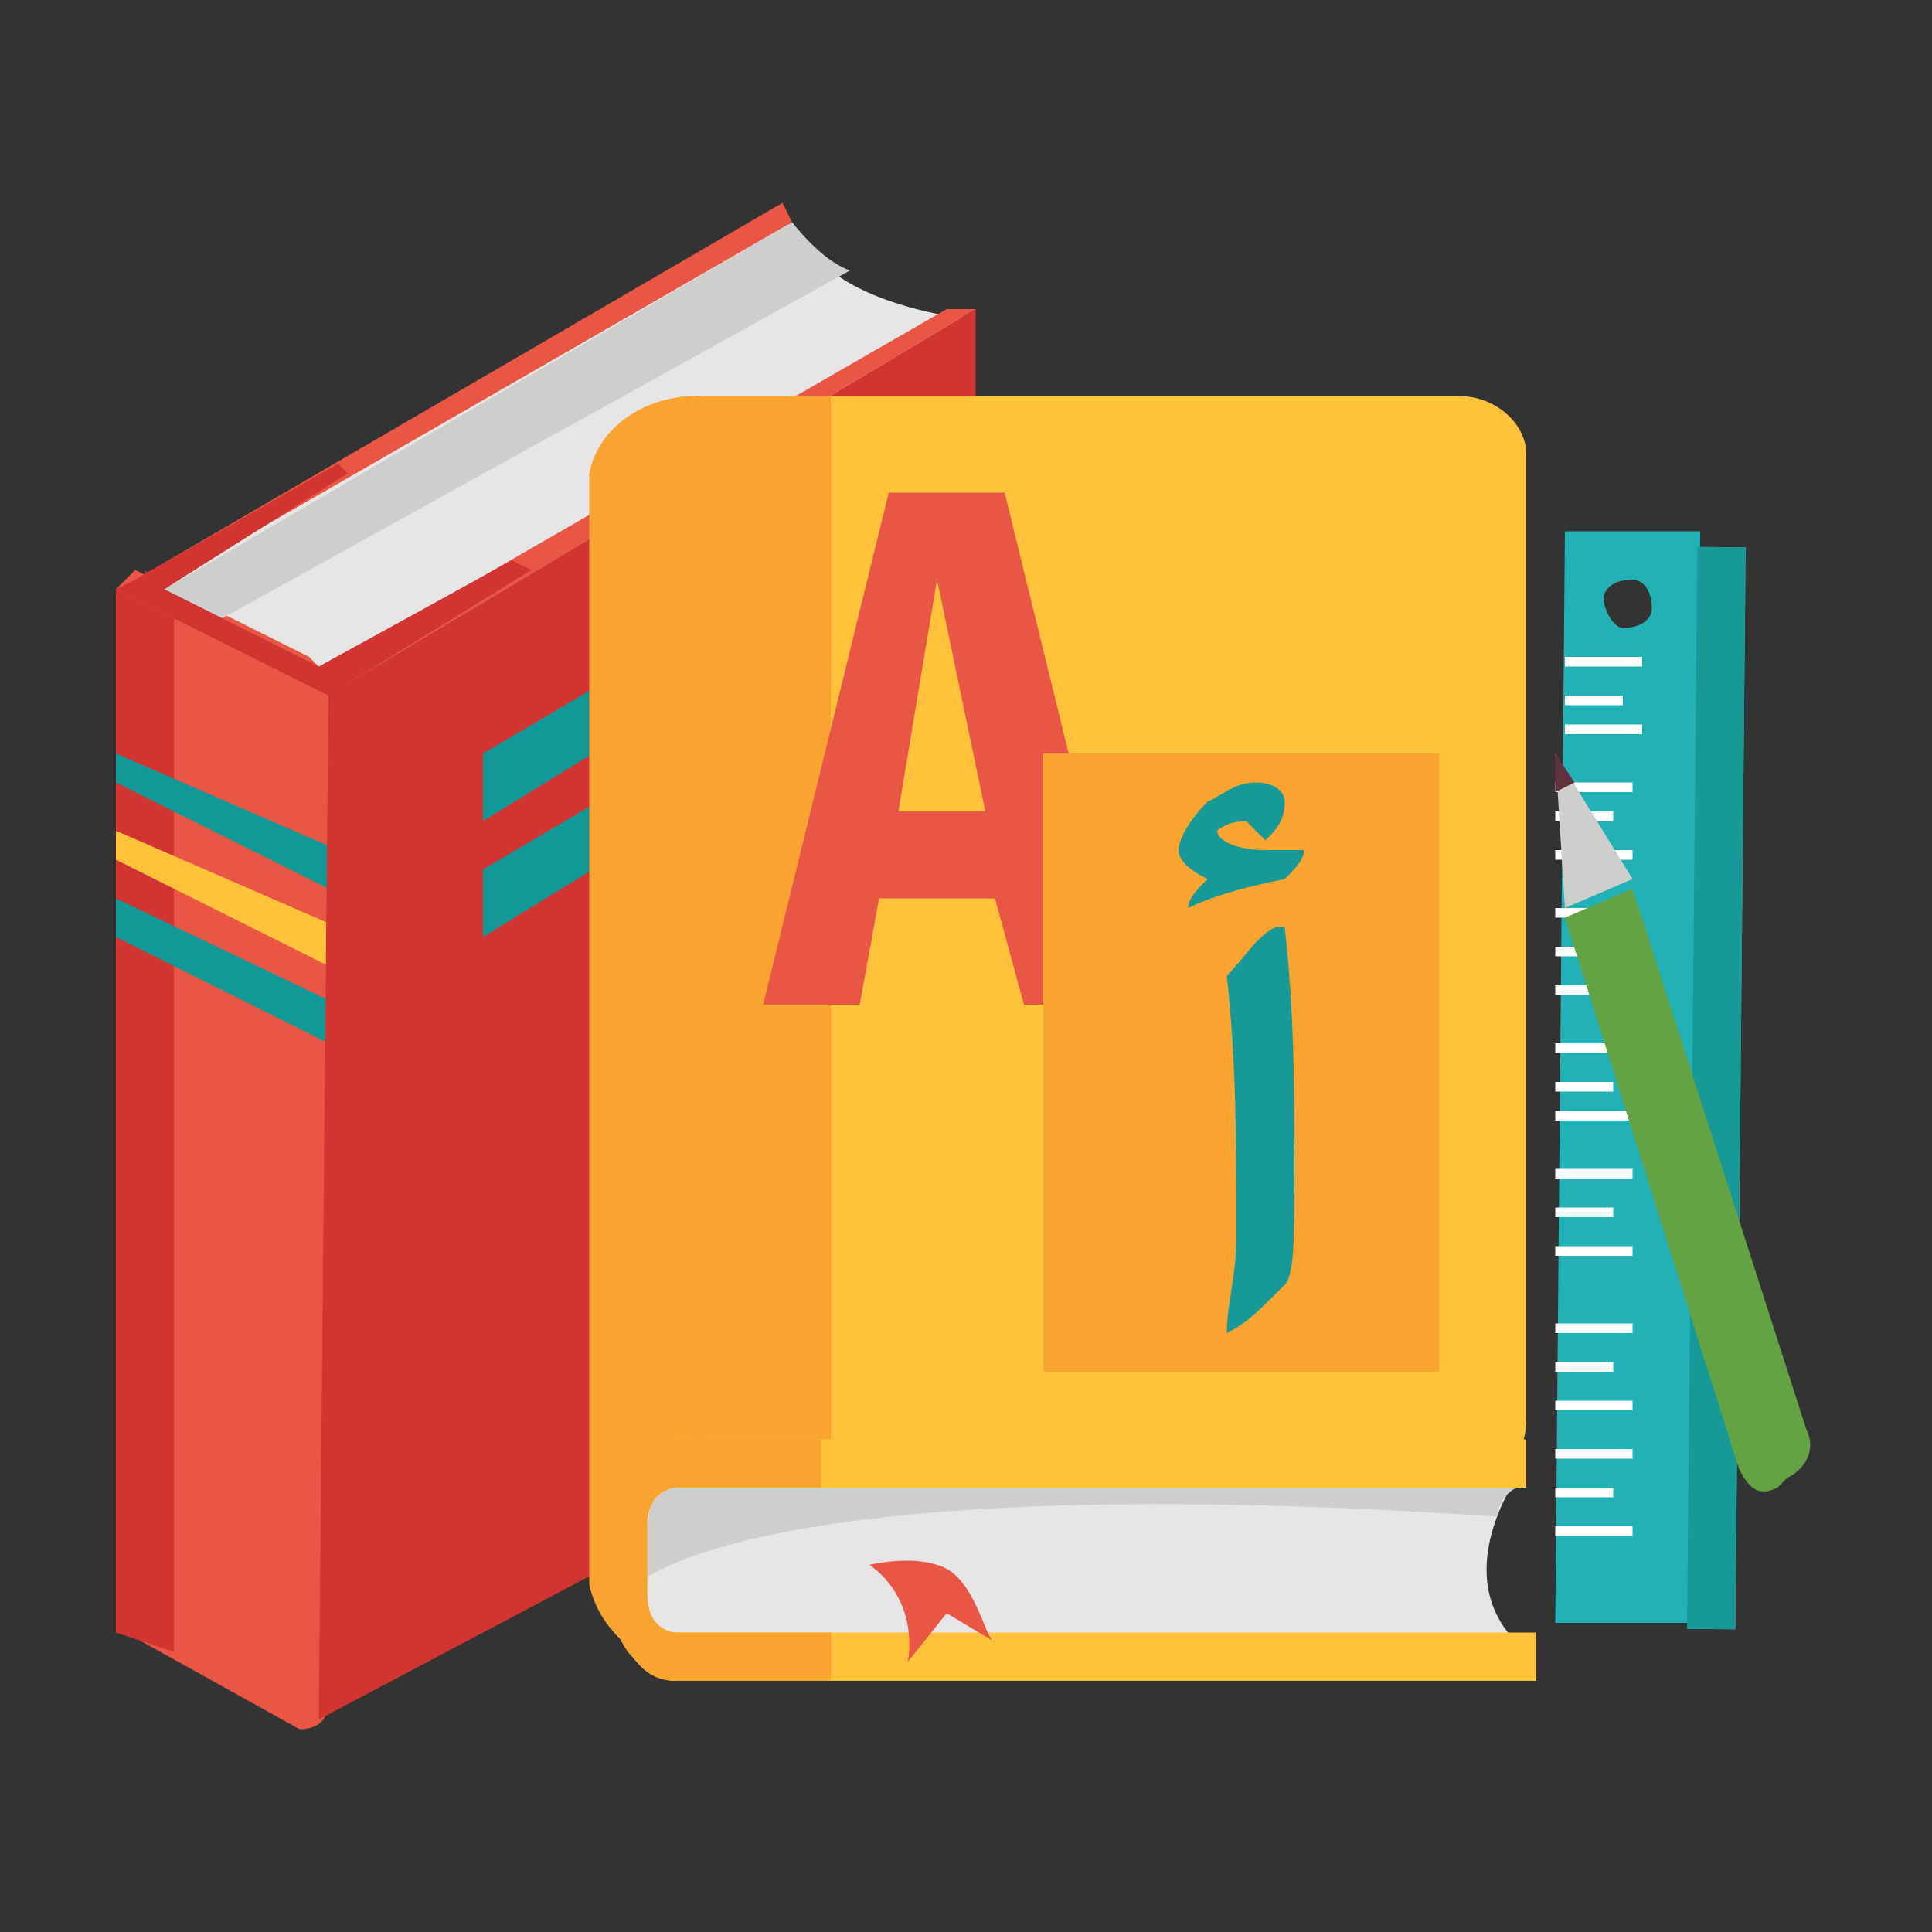<?xml version="1.0" encoding="utf-8"?>
<!-- Generator: Adobe Illustrator 21.0.0, SVG Export Plug-In . SVG Version: 6.00 Build 0)  -->
<svg version="1.1" id="Calque_1" xmlns="http://www.w3.org/2000/svg" xmlns:xlink="http://www.w3.org/1999/xlink" x="0px" y="0px"
	 viewBox="0 0 20 20" style="enable-background:new 0 0 20 20;" xml:space="preserve">
<rect x="0" y="0" width="20" height="20" fill="#333333" stroke="none"/>
<style type="text/css">
	.st0{fill:url(#SVGID_1_);}
	.st1{fill:#FFFFFF;}
	.st2{fill:url(#SVGID_2_);}
	.st3{fill-rule:evenodd;clip-rule:evenodd;fill:#FFFFFF;}
	.st4{fill:url(#SVGID_3_);}
	.st5{fill:url(#SVGID_4_);}
	.st6{fill:url(#SVGID_5_);}
	.st7{fill:#DEE4FF;}
	.st8{fill-rule:evenodd;clip-rule:evenodd;fill:#FF8A40;}
	.st9{fill-rule:evenodd;clip-rule:evenodd;fill:#7B2040;}
	.st10{fill-rule:evenodd;clip-rule:evenodd;fill:#C14836;}
	.st11{fill-rule:evenodd;clip-rule:evenodd;fill:#A83845;}
	.st12{fill-rule:evenodd;clip-rule:evenodd;fill:#7D1027;}
	.st13{fill-rule:evenodd;clip-rule:evenodd;fill:url(#SVGID_6_);}
	.st14{fill-rule:evenodd;clip-rule:evenodd;fill:#B22742;}
	.st15{fill-rule:evenodd;clip-rule:evenodd;fill:#968AC2;}
	.st16{fill-rule:evenodd;clip-rule:evenodd;fill:url(#SVGID_7_);}
	.st17{opacity:0.8;fill-rule:evenodd;clip-rule:evenodd;fill:#AF2463;}
	.st18{fill-rule:evenodd;clip-rule:evenodd;fill:#FFF2B2;}
	.st19{fill-rule:evenodd;clip-rule:evenodd;fill:url(#SVGID_8_);}
	.st20{fill-rule:evenodd;clip-rule:evenodd;fill:url(#SVGID_9_);}
	.st21{fill-rule:evenodd;clip-rule:evenodd;fill:#E1412C;}
	.st22{opacity:0.8;fill-rule:evenodd;clip-rule:evenodd;fill:#994F8A;}
	.st23{fill-rule:evenodd;clip-rule:evenodd;fill:url(#SVGID_10_);}
	.st24{fill-rule:evenodd;clip-rule:evenodd;fill:#E45947;}
	.st25{fill-rule:evenodd;clip-rule:evenodd;fill:#EDE0E8;}
	.st26{fill-rule:evenodd;clip-rule:evenodd;fill:#8B6FA3;}
	.st27{fill-rule:evenodd;clip-rule:evenodd;fill:url(#SVGID_11_);}
	.st28{fill-rule:evenodd;clip-rule:evenodd;fill:#74508F;}
	.st29{fill-rule:evenodd;clip-rule:evenodd;fill:#5C326C;}
	.st30{fill-rule:evenodd;clip-rule:evenodd;fill:url(#SVGID_12_);}
	.st31{fill-rule:evenodd;clip-rule:evenodd;fill:url(#SVGID_13_);}
	.st32{fill-rule:evenodd;clip-rule:evenodd;fill:url(#SVGID_14_);}
	.st33{fill-rule:evenodd;clip-rule:evenodd;fill:url(#SVGID_15_);}
	.st34{fill-rule:evenodd;clip-rule:evenodd;fill:#A69CCB;}
	.st35{opacity:0.4;fill-rule:evenodd;clip-rule:evenodd;fill:#994F8A;}
	.st36{opacity:0.8;fill-rule:evenodd;clip-rule:evenodd;fill:#DF4263;}
	.st37{fill-rule:evenodd;clip-rule:evenodd;fill:#FFFFA3;}
	.st38{fill-rule:evenodd;clip-rule:evenodd;fill:#71A5FF;}
	.st39{fill-rule:evenodd;clip-rule:evenodd;fill:url(#SVGID_16_);}
	.st40{fill-rule:evenodd;clip-rule:evenodd;fill:url(#SVGID_17_);}
	.st41{fill-rule:evenodd;clip-rule:evenodd;fill:url(#SVGID_18_);}
	.st42{fill:url(#SVGID_19_);}
	.st43{fill:#D9D9D9;}
	.st44{opacity:0.35;fill-rule:evenodd;clip-rule:evenodd;fill:#771156;}
	.st45{fill-rule:evenodd;clip-rule:evenodd;fill:#4E2C80;}
	.st46{fill-rule:evenodd;clip-rule:evenodd;fill:#7183FF;}
	.st47{fill-rule:evenodd;clip-rule:evenodd;fill:url(#SVGID_20_);}
	.st48{fill-rule:evenodd;clip-rule:evenodd;fill:url(#SVGID_21_);}
	.st49{fill-rule:evenodd;clip-rule:evenodd;fill:url(#SVGID_22_);}
	.st50{fill-rule:evenodd;clip-rule:evenodd;fill:url(#SVGID_23_);}
	.st51{fill-rule:evenodd;clip-rule:evenodd;fill:url(#SVGID_24_);}
	.st52{fill-rule:evenodd;clip-rule:evenodd;fill:url(#SVGID_25_);}
	.st53{fill-rule:evenodd;clip-rule:evenodd;fill:url(#SVGID_26_);}
	.st54{fill-rule:evenodd;clip-rule:evenodd;fill:url(#SVGID_27_);}
	.st55{opacity:0.3;}
	.st56{fill-rule:evenodd;clip-rule:evenodd;fill:#472172;}
	.st57{fill-rule:evenodd;clip-rule:evenodd;fill:#735BD5;}
	.st58{fill-rule:evenodd;clip-rule:evenodd;fill:url(#SVGID_28_);}
	.st59{fill:url(#SVGID_29_);}
	.st60{fill:url(#SVGID_30_);}
	.st61{fill-rule:evenodd;clip-rule:evenodd;fill:#D4412C;}
	.st62{fill-rule:evenodd;clip-rule:evenodd;fill:#738AFF;}
	.st63{fill-rule:evenodd;clip-rule:evenodd;fill:#5B77EF;}
	.st64{fill-rule:evenodd;clip-rule:evenodd;fill:#5B60CA;}
	.st65{fill-rule:evenodd;clip-rule:evenodd;fill:#B0CEFF;}
	.st66{fill-rule:evenodd;clip-rule:evenodd;fill:#583690;}
	.st67{fill:#6592FF;}
	.st68{fill-rule:evenodd;clip-rule:evenodd;fill:#FFC02F;}
	.st69{opacity:0.35;fill-rule:evenodd;clip-rule:evenodd;fill:#A31156;}
	.st70{fill-rule:evenodd;clip-rule:evenodd;fill:#FF60B4;}
	.st71{fill-rule:evenodd;clip-rule:evenodd;fill:#B23440;}
	.st72{fill-rule:evenodd;clip-rule:evenodd;fill:url(#SVGID_31_);}
	.st73{fill-rule:evenodd;clip-rule:evenodd;fill:url(#SVGID_32_);}
	.st74{fill-rule:evenodd;clip-rule:evenodd;fill:#A08FD9;}
	.st75{fill-rule:evenodd;clip-rule:evenodd;fill:url(#SVGID_33_);}
	.st76{fill-rule:evenodd;clip-rule:evenodd;fill:#A08FFF;}
	.st77{fill:#472161;}
	.st78{fill-rule:evenodd;clip-rule:evenodd;fill:url(#SVGID_34_);}
	.st79{fill-rule:evenodd;clip-rule:evenodd;fill:#472161;}
	.st80{fill-rule:evenodd;clip-rule:evenodd;fill:#FFFFC4;}
	.st81{fill-rule:evenodd;clip-rule:evenodd;fill:url(#SVGID_35_);}
	.st82{fill-rule:evenodd;clip-rule:evenodd;fill:url(#SVGID_36_);}
	.st83{fill-rule:evenodd;clip-rule:evenodd;fill:url(#SVGID_37_);}
	.st84{fill-rule:evenodd;clip-rule:evenodd;fill:url(#SVGID_38_);}
	.st85{fill-rule:evenodd;clip-rule:evenodd;fill:url(#SVGID_39_);}
	.st86{fill-rule:evenodd;clip-rule:evenodd;fill:url(#SVGID_40_);}
	.st87{fill-rule:evenodd;clip-rule:evenodd;fill:#B68D92;}
	.st88{fill-rule:evenodd;clip-rule:evenodd;fill:url(#SVGID_41_);}
	.st89{fill-rule:evenodd;clip-rule:evenodd;fill:url(#SVGID_42_);}
	.st90{fill-rule:evenodd;clip-rule:evenodd;fill:url(#SVGID_43_);}
	.st91{fill-rule:evenodd;clip-rule:evenodd;fill:url(#SVGID_44_);}
	.st92{fill-rule:evenodd;clip-rule:evenodd;fill:url(#SVGID_45_);}
	.st93{fill-rule:evenodd;clip-rule:evenodd;fill:url(#SVGID_46_);}
	.st94{fill-rule:evenodd;clip-rule:evenodd;fill:url(#SVGID_47_);}
	.st95{fill:url(#SVGID_48_);}
	.st96{fill-rule:evenodd;clip-rule:evenodd;fill:url(#SVGID_49_);}
	.st97{fill-rule:evenodd;clip-rule:evenodd;fill:url(#SVGID_50_);}
	.st98{fill:#8D003E;}
	.st99{opacity:0.45;fill-rule:evenodd;clip-rule:evenodd;fill:#791B36;}
	.st100{fill-rule:evenodd;clip-rule:evenodd;fill:url(#SVGID_51_);}
	.st101{fill-rule:evenodd;clip-rule:evenodd;fill:url(#SVGID_52_);}
	.st102{fill:url(#SVGID_53_);}
	.st103{fill-rule:evenodd;clip-rule:evenodd;fill:url(#SVGID_54_);}
	.st104{fill-rule:evenodd;clip-rule:evenodd;fill:url(#SVGID_55_);}
	.st105{fill-rule:evenodd;clip-rule:evenodd;fill:url(#SVGID_56_);}
	.st106{fill:#5E3075;}
	.st107{opacity:0.5;fill-rule:evenodd;clip-rule:evenodd;fill:url(#SVGID_57_);}
	.st108{fill-rule:evenodd;clip-rule:evenodd;fill:url(#SVGID_58_);}
	.st109{opacity:0.5;fill-rule:evenodd;clip-rule:evenodd;fill:#5656B0;}
	.st110{fill-rule:evenodd;clip-rule:evenodd;fill:#DDDCE6;}
	.st111{fill-rule:evenodd;clip-rule:evenodd;fill:url(#SVGID_59_);}
	.st112{fill:url(#SVGID_60_);}
	.st113{fill-rule:evenodd;clip-rule:evenodd;fill:url(#SVGID_61_);}
	.st114{fill-rule:evenodd;clip-rule:evenodd;fill:url(#SVGID_62_);}
	.st115{fill-rule:evenodd;clip-rule:evenodd;fill:url(#SVGID_63_);}
	.st116{fill-rule:evenodd;clip-rule:evenodd;fill:#FFFA00;}
	.st117{fill-rule:evenodd;clip-rule:evenodd;fill:url(#SVGID_64_);}
	.st118{opacity:0.5;fill-rule:evenodd;clip-rule:evenodd;fill:#401734;}
	.st119{fill-rule:evenodd;clip-rule:evenodd;fill:url(#SVGID_65_);}
	.st120{fill-rule:evenodd;clip-rule:evenodd;fill:url(#SVGID_66_);}
	.st121{opacity:0.8;fill-rule:evenodd;clip-rule:evenodd;fill:#FAF8F9;}
	.st122{fill-rule:evenodd;clip-rule:evenodd;fill:url(#SVGID_67_);}
	.st123{opacity:0.2;fill-rule:evenodd;clip-rule:evenodd;fill:#6D1748;}
	.st124{opacity:0.2;}
	.st125{fill:#401734;}
	.st126{opacity:0.5;fill-rule:evenodd;clip-rule:evenodd;fill:#FAF8F9;}
	.st127{fill-rule:evenodd;clip-rule:evenodd;fill:url(#SVGID_68_);}
	.st128{fill-rule:evenodd;clip-rule:evenodd;fill:#6D1748;}
	.st129{fill-rule:evenodd;clip-rule:evenodd;fill:url(#SVGID_69_);}
	.st130{fill:#B7A8D3;}
	.st131{fill-rule:evenodd;clip-rule:evenodd;fill:url(#SVGID_70_);}
	.st132{fill-rule:evenodd;clip-rule:evenodd;fill:url(#SVGID_71_);}
	.st133{fill-rule:evenodd;clip-rule:evenodd;fill:url(#SVGID_72_);}
	.st134{fill-rule:evenodd;clip-rule:evenodd;fill:url(#SVGID_73_);}
	.st135{fill-rule:evenodd;clip-rule:evenodd;fill:url(#SVGID_74_);}
	.st136{fill-rule:evenodd;clip-rule:evenodd;fill:url(#SVGID_75_);}
	.st137{opacity:0.3;fill-rule:evenodd;clip-rule:evenodd;fill:#943345;}
	.st138{fill-rule:evenodd;clip-rule:evenodd;fill:url(#SVGID_76_);}
	.st139{fill-rule:evenodd;clip-rule:evenodd;fill:url(#SVGID_77_);}
	.st140{opacity:0.5;fill-rule:evenodd;clip-rule:evenodd;fill:#AB2A41;}
	.st141{fill-rule:evenodd;clip-rule:evenodd;fill:url(#SVGID_78_);}
	.st142{fill-rule:evenodd;clip-rule:evenodd;fill:url(#SVGID_79_);}
	.st143{fill-rule:evenodd;clip-rule:evenodd;fill:url(#SVGID_80_);}
	.st144{fill-rule:evenodd;clip-rule:evenodd;fill:url(#SVGID_81_);}
	.st145{opacity:0.5;fill-rule:evenodd;clip-rule:evenodd;fill:#992463;}
	.st146{fill-rule:evenodd;clip-rule:evenodd;fill:url(#SVGID_82_);}
	.st147{opacity:0.3;fill-rule:evenodd;clip-rule:evenodd;fill:#B488B5;}
	.st148{fill-rule:evenodd;clip-rule:evenodd;fill:url(#SVGID_83_);}
	.st149{fill-rule:evenodd;clip-rule:evenodd;fill:url(#SVGID_84_);}
	.st150{opacity:0.3;fill-rule:evenodd;clip-rule:evenodd;fill:#5C1748;}
	.st151{fill-rule:evenodd;clip-rule:evenodd;fill:url(#SVGID_85_);}
	.st152{fill-rule:evenodd;clip-rule:evenodd;fill:url(#SVGID_86_);}
	.st153{fill-rule:evenodd;clip-rule:evenodd;fill:url(#SVGID_87_);}
	.st154{fill-rule:evenodd;clip-rule:evenodd;fill:url(#SVGID_88_);}
	.st155{fill-rule:evenodd;clip-rule:evenodd;fill:url(#SVGID_89_);}
	.st156{fill-rule:evenodd;clip-rule:evenodd;fill:url(#SVGID_90_);}
	.st157{fill-rule:evenodd;clip-rule:evenodd;fill:url(#SVGID_91_);}
	.st158{fill-rule:evenodd;clip-rule:evenodd;fill:url(#SVGID_92_);}
	.st159{fill-rule:evenodd;clip-rule:evenodd;fill:url(#SVGID_93_);}
	.st160{fill-rule:evenodd;clip-rule:evenodd;fill:url(#SVGID_94_);}
	.st161{fill-rule:evenodd;clip-rule:evenodd;fill:url(#SVGID_95_);}
	.st162{fill-rule:evenodd;clip-rule:evenodd;fill:url(#SVGID_96_);}
	.st163{fill-rule:evenodd;clip-rule:evenodd;fill:url(#SVGID_97_);}
	.st164{fill-rule:evenodd;clip-rule:evenodd;fill:url(#SVGID_98_);}
	.st165{fill-rule:evenodd;clip-rule:evenodd;fill:url(#SVGID_99_);}
	.st166{opacity:0.5;fill-rule:evenodd;clip-rule:evenodd;fill:url(#SVGID_100_);}
	.st167{fill-rule:evenodd;clip-rule:evenodd;fill:url(#SVGID_101_);}
	.st168{fill-rule:evenodd;clip-rule:evenodd;fill:url(#SVGID_102_);}
	.st169{fill-rule:evenodd;clip-rule:evenodd;fill:url(#SVGID_103_);}
	.st170{fill-rule:evenodd;clip-rule:evenodd;fill:url(#SVGID_104_);}
	.st171{fill-rule:evenodd;clip-rule:evenodd;fill:url(#SVGID_105_);}
	.st172{fill-rule:evenodd;clip-rule:evenodd;fill:url(#SVGID_106_);}
	.st173{fill-rule:evenodd;clip-rule:evenodd;fill:url(#SVGID_107_);}
	.st174{fill-rule:evenodd;clip-rule:evenodd;fill:url(#SVGID_108_);}
	.st175{fill-rule:evenodd;clip-rule:evenodd;fill:url(#SVGID_109_);}
	.st176{fill-rule:evenodd;clip-rule:evenodd;fill:url(#SVGID_110_);}
	.st177{fill-rule:evenodd;clip-rule:evenodd;fill:#B7A8D3;}
	.st178{fill-rule:evenodd;clip-rule:evenodd;fill:#FF7461;}
	.st179{fill-rule:evenodd;clip-rule:evenodd;fill:url(#SVGID_111_);}
	.st180{fill-rule:evenodd;clip-rule:evenodd;fill:url(#SVGID_112_);}
	.st181{fill-rule:evenodd;clip-rule:evenodd;fill:url(#SVGID_113_);}
	.st182{fill-rule:evenodd;clip-rule:evenodd;fill:url(#SVGID_114_);}
	.st183{fill-rule:evenodd;clip-rule:evenodd;fill:url(#SVGID_115_);}
	.st184{fill-rule:evenodd;clip-rule:evenodd;fill:url(#SVGID_116_);}
	.st185{fill-rule:evenodd;clip-rule:evenodd;fill:url(#SVGID_117_);}
	.st186{fill:url(#SVGID_118_);}
	.st187{fill:url(#SVGID_119_);}
	.st188{fill:url(#SVGID_120_);}
	.st189{fill:url(#SVGID_121_);}
	.st190{fill:url(#SVGID_122_);}
	.st191{fill:url(#SVGID_123_);}
	.st192{fill:url(#SVGID_124_);}
	.st193{fill:url(#SVGID_125_);}
	.st194{fill:url(#SVGID_126_);}
	.st195{fill:url(#SVGID_127_);}
	.st196{fill:url(#SVGID_128_);}
	.st197{fill:url(#SVGID_129_);}
	.st198{fill:url(#SVGID_130_);}
	.st199{fill:url(#SVGID_131_);}
	.st200{fill:url(#SVGID_132_);}
	.st201{fill:url(#SVGID_133_);}
	.st202{fill:url(#SVGID_134_);}
	.st203{fill:url(#SVGID_135_);}
	.st204{fill:url(#SVGID_136_);}
	.st205{fill:url(#SVGID_137_);}
	.st206{fill:url(#SVGID_138_);}
	.st207{fill:url(#SVGID_139_);}
	.st208{fill:url(#SVGID_140_);}
	.st209{fill:url(#SVGID_141_);}
	.st210{fill:url(#SVGID_142_);}
	.st211{fill:url(#SVGID_143_);}
	.st212{fill:url(#SVGID_144_);}
	.st213{fill:url(#SVGID_145_);}
	.st214{fill:url(#SVGID_146_);}
	.st215{fill:url(#SVGID_147_);}
	.st216{fill:url(#SVGID_148_);}
	.st217{fill:url(#SVGID_149_);}
	.st218{fill:url(#SVGID_150_);}
	.st219{fill:url(#SVGID_151_);}
	.st220{fill:url(#SVGID_152_);}
	.st221{fill:url(#SVGID_153_);}
	.st222{fill:url(#SVGID_154_);}
	.st223{fill:url(#SVGID_155_);}
	.st224{fill:url(#SVGID_156_);}
	.st225{fill:url(#SVGID_157_);}
	.st226{fill:url(#SVGID_158_);}
	.st227{fill:url(#SVGID_159_);}
	.st228{fill:url(#SVGID_160_);}
	.st229{fill:url(#SVGID_161_);}
	.st230{fill:url(#SVGID_162_);}
	.st231{fill:url(#SVGID_163_);}
	.st232{fill:url(#SVGID_164_);}
	.st233{fill:url(#SVGID_165_);}
	.st234{fill:url(#SVGID_166_);}
	.st235{fill:url(#SVGID_167_);}
	.st236{fill:url(#SVGID_168_);}
	.st237{fill:url(#SVGID_169_);}
	.st238{fill:url(#SVGID_170_);}
	.st239{fill:url(#SVGID_171_);}
	.st240{fill:url(#SVGID_172_);}
	.st241{fill:url(#SVGID_173_);}
	.st242{fill:url(#SVGID_174_);}
	.st243{fill:url(#SVGID_175_);}
	.st244{fill:url(#SVGID_176_);}
	.st245{fill:url(#SVGID_177_);}
	.st246{fill-rule:evenodd;clip-rule:evenodd;fill:url(#SVGID_178_);}
	.st247{fill-rule:evenodd;clip-rule:evenodd;fill:url(#SVGID_179_);}
	.st248{fill-rule:evenodd;clip-rule:evenodd;fill:url(#SVGID_180_);}
	.st249{fill-rule:evenodd;clip-rule:evenodd;fill:url(#SVGID_181_);}
	.st250{opacity:0.3;fill-rule:evenodd;clip-rule:evenodd;fill:#992463;}
	.st251{fill-rule:evenodd;clip-rule:evenodd;fill:url(#SVGID_182_);}
	.st252{fill-rule:evenodd;clip-rule:evenodd;fill:url(#SVGID_183_);}
	.st253{fill-rule:evenodd;clip-rule:evenodd;fill:url(#SVGID_184_);}
	.st254{fill-rule:evenodd;clip-rule:evenodd;fill:url(#SVGID_185_);}
	.st255{fill-rule:evenodd;clip-rule:evenodd;fill:url(#SVGID_186_);}
	.st256{fill-rule:evenodd;clip-rule:evenodd;fill:url(#SVGID_187_);}
	.st257{fill-rule:evenodd;clip-rule:evenodd;fill:url(#SVGID_188_);}
	.st258{fill-rule:evenodd;clip-rule:evenodd;fill:url(#SVGID_189_);}
	.st259{fill-rule:evenodd;clip-rule:evenodd;fill:url(#SVGID_190_);}
	.st260{fill:#B02A43;}
	.st261{fill:url(#SVGID_191_);}
	.st262{fill:url(#SVGID_192_);}
	.st263{fill:url(#SVGID_193_);}
	.st264{fill:url(#SVGID_194_);}
	.st265{opacity:0.5;fill-rule:evenodd;clip-rule:evenodd;fill:#6A1760;}
	.st266{fill-rule:evenodd;clip-rule:evenodd;fill:url(#SVGID_195_);}
	.st267{opacity:0.5;fill-rule:evenodd;clip-rule:evenodd;fill:url(#SVGID_196_);}
	.st268{fill-rule:evenodd;clip-rule:evenodd;fill:url(#SVGID_197_);}
	.st269{fill-rule:evenodd;clip-rule:evenodd;fill:url(#SVGID_198_);}
	.st270{fill-rule:evenodd;clip-rule:evenodd;fill:url(#SVGID_199_);}
	.st271{fill-rule:evenodd;clip-rule:evenodd;fill:url(#SVGID_200_);}
	.st272{fill-rule:evenodd;clip-rule:evenodd;fill:url(#SVGID_201_);}
	.st273{fill-rule:evenodd;clip-rule:evenodd;fill:url(#SVGID_202_);}
	.st274{fill-rule:evenodd;clip-rule:evenodd;fill:url(#SVGID_203_);}
	.st275{fill-rule:evenodd;clip-rule:evenodd;fill:url(#SVGID_204_);}
	.st276{fill-rule:evenodd;clip-rule:evenodd;fill:url(#SVGID_205_);}
	.st277{fill-rule:evenodd;clip-rule:evenodd;fill:url(#SVGID_206_);}
	.st278{opacity:0.3;fill-rule:evenodd;clip-rule:evenodd;fill:url(#SVGID_207_);}
	.st279{fill-rule:evenodd;clip-rule:evenodd;fill:#BEBAFF;}
	.st280{opacity:0.3;fill-rule:evenodd;clip-rule:evenodd;fill:url(#SVGID_208_);}
	.st281{fill-rule:evenodd;clip-rule:evenodd;fill:url(#SVGID_209_);}
	.st282{fill-rule:evenodd;clip-rule:evenodd;fill:url(#SVGID_210_);}
	.st283{fill-rule:evenodd;clip-rule:evenodd;fill:url(#SVGID_211_);}
	.st284{clip-path:url(#SVGID_213_);fill:#8F79B5;}
	.st285{clip-path:url(#SVGID_213_);fill:#907AB5;}
	.st286{clip-path:url(#SVGID_213_);fill:#917BB6;}
	.st287{clip-path:url(#SVGID_213_);fill:#927CB6;}
	.st288{clip-path:url(#SVGID_213_);fill:#937DB7;}
	.st289{clip-path:url(#SVGID_213_);fill:#947EB7;}
	.st290{clip-path:url(#SVGID_213_);fill:#957FB7;}
	.st291{clip-path:url(#SVGID_213_);fill:#9680B8;}
	.st292{clip-path:url(#SVGID_213_);fill:#9780B8;}
	.st293{clip-path:url(#SVGID_213_);fill:#9881B8;}
	.st294{clip-path:url(#SVGID_213_);fill:#9982B9;}
	.st295{clip-path:url(#SVGID_213_);fill:#9A83B9;}
	.st296{clip-path:url(#SVGID_213_);fill:#9B84BA;}
	.st297{clip-path:url(#SVGID_213_);fill:#9C85BA;}
	.st298{clip-path:url(#SVGID_213_);fill:#9D86BA;}
	.st299{clip-path:url(#SVGID_213_);fill:#9E87BB;}
	.st300{clip-path:url(#SVGID_213_);fill:#9F88BB;}
	.st301{clip-path:url(#SVGID_213_);fill:#A089BC;}
	.st302{clip-path:url(#SVGID_213_);fill:#A18ABC;}
	.st303{clip-path:url(#SVGID_213_);fill:#A28BBC;}
	.st304{clip-path:url(#SVGID_213_);fill:#A38CBD;}
	.st305{clip-path:url(#SVGID_213_);fill:#A48DBD;}
	.st306{clip-path:url(#SVGID_213_);fill:#A58EBE;}
	.st307{clip-path:url(#SVGID_213_);fill:#A68FBE;}
	.st308{clip-path:url(#SVGID_213_);fill:#A790BE;}
	.st309{clip-path:url(#SVGID_213_);fill:#A891BF;}
	.st310{clip-path:url(#SVGID_213_);fill:#A992BF;}
	.st311{clip-path:url(#SVGID_213_);fill:#AA93BF;}
	.st312{clip-path:url(#SVGID_213_);fill:#AB94C0;}
	.st313{clip-path:url(#SVGID_213_);fill:#AC95C0;}
	.st314{clip-path:url(#SVGID_213_);fill:#AD96C1;}
	.st315{clip-path:url(#SVGID_213_);fill:#AE97C1;}
	.st316{clip-path:url(#SVGID_213_);fill:#AF98C1;}
	.st317{clip-path:url(#SVGID_213_);fill:#B099C2;}
	.st318{clip-path:url(#SVGID_213_);fill:#B19AC2;}
	.st319{clip-path:url(#SVGID_213_);fill:#B29BC3;}
	.st320{clip-path:url(#SVGID_213_);fill:#B39CC3;}
	.st321{clip-path:url(#SVGID_213_);fill:#B49DC3;}
	.st322{clip-path:url(#SVGID_213_);fill:#B69FC4;}
	.st323{clip-path:url(#SVGID_213_);fill:#B7A0C4;}
	.st324{clip-path:url(#SVGID_213_);fill:#B8A1C4;}
	.st325{clip-path:url(#SVGID_213_);fill:#B9A2C5;}
	.st326{clip-path:url(#SVGID_213_);fill:#BAA3C5;}
	.st327{clip-path:url(#SVGID_213_);fill:#BBA4C6;}
	.st328{clip-path:url(#SVGID_213_);fill:#BCA5C6;}
	.st329{clip-path:url(#SVGID_213_);fill:#BDA6C6;}
	.st330{clip-path:url(#SVGID_213_);fill:#BEA7C7;}
	.st331{clip-path:url(#SVGID_213_);fill:#BFA8C7;}
	.st332{clip-path:url(#SVGID_213_);fill:#C0A9C8;}
	.st333{clip-path:url(#SVGID_213_);fill:#C1AAC8;}
	.st334{clip-path:url(#SVGID_213_);fill:#C2ABC8;}
	.st335{clip-path:url(#SVGID_213_);fill:#C3ACC9;}
	.st336{clip-path:url(#SVGID_213_);fill:#C4ADC9;}
	.st337{clip-path:url(#SVGID_213_);fill:#C5AEC9;}
	.st338{clip-path:url(#SVGID_213_);fill:#C6AFCA;}
	.st339{clip-path:url(#SVGID_213_);fill:#C7B0CA;}
	.st340{clip-path:url(#SVGID_213_);fill:#C8B1CB;}
	.st341{clip-path:url(#SVGID_213_);fill:#C9B2CB;}
	.st342{clip-path:url(#SVGID_213_);fill:#CAB3CB;}
	.st343{clip-path:url(#SVGID_213_);fill:#CBB4CC;}
	.st344{clip-path:url(#SVGID_213_);fill:#CCB5CC;}
	.st345{clip-path:url(#SVGID_213_);fill:#CDB6CD;}
	.st346{clip-path:url(#SVGID_213_);fill:#CEB7CD;}
	.st347{clip-path:url(#SVGID_213_);fill:#CFB8CD;}
	.st348{clip-path:url(#SVGID_213_);fill:#D0B9CE;}
	.st349{clip-path:url(#SVGID_213_);fill:#D1BACE;}
	.st350{clip-path:url(#SVGID_213_);fill:#D2BBCF;}
	.st351{clip-path:url(#SVGID_213_);fill:#D3BCCF;}
	.st352{clip-path:url(#SVGID_213_);fill:#D4BDCF;}
	.st353{clip-path:url(#SVGID_213_);fill:#D5BED0;}
	.st354{clip-path:url(#SVGID_213_);fill:#D6BFD0;}
	.st355{clip-path:url(#SVGID_213_);fill:#D7C0D0;}
	.st356{clip-path:url(#SVGID_213_);fill:#D8C1D1;}
	.st357{clip-path:url(#SVGID_213_);fill:#D9C2D1;}
	.st358{clip-path:url(#SVGID_213_);fill:#DAC3D2;}
	.st359{clip-path:url(#SVGID_213_);fill:#DBC4D2;}
	.st360{opacity:0.5;fill-rule:evenodd;clip-rule:evenodd;fill:#40176F;}
	.st361{fill-rule:evenodd;clip-rule:evenodd;fill:url(#SVGID_214_);}
	.st362{opacity:0.5;fill-rule:evenodd;clip-rule:evenodd;fill:url(#SVGID_215_);}
	.st363{opacity:0.5;fill-rule:evenodd;clip-rule:evenodd;fill:url(#SVGID_216_);}
	.st364{fill-rule:evenodd;clip-rule:evenodd;fill:#F1F0FF;}
	.st365{opacity:0.99;fill-rule:evenodd;clip-rule:evenodd;fill:url(#SVGID_217_);}
	.st366{opacity:0.3;fill-rule:evenodd;clip-rule:evenodd;fill:url(#SVGID_218_);}
	.st367{opacity:0.2;fill-rule:evenodd;clip-rule:evenodd;fill:#941736;}
	.st368{fill-rule:evenodd;clip-rule:evenodd;fill:url(#SVGID_219_);}
	.st369{opacity:0.5;fill-rule:evenodd;clip-rule:evenodd;fill:#D8CFE1;}
	.st370{fill-rule:evenodd;clip-rule:evenodd;fill:url(#SVGID_220_);}
	.st371{fill-rule:evenodd;clip-rule:evenodd;fill:url(#SVGID_221_);}
	.st372{fill-rule:evenodd;clip-rule:evenodd;fill:url(#SVGID_222_);}
	.st373{fill:url(#SVGID_223_);}
	.st374{opacity:0.43;}
	.st375{fill-rule:evenodd;clip-rule:evenodd;fill:url(#SVGID_224_);}
	.st376{fill-rule:evenodd;clip-rule:evenodd;fill:url(#SVGID_225_);}
	.st377{fill-rule:evenodd;clip-rule:evenodd;fill:url(#SVGID_226_);}
	.st378{fill-rule:evenodd;clip-rule:evenodd;fill:url(#SVGID_227_);}
	.st379{fill:#E1E1E1;}
	.st380{fill:#FAFAFA;}
	.st381{fill:#ECECEC;}
	.st382{fill:#1A2E35;}
	.st383{fill:#375A64;}
	.st384{fill:#FF4F5B;}
	.st385{opacity:0.5;}
	.st386{fill:#FFBF9D;}
	.st387{fill:#F5F5F5;}
	.st388{fill:#1C1C1B;}
	.st389{opacity:0.7;}
	.st390{fill:#0581BF;}
	.st391{fill:#E5332A;}
	.st392{fill:#F47700;}
	.st393{fill:#069300;}
	.st394{fill:#27348A;}
	.st395{fill:#DD1E33;}
	.st396{fill:#E7E5E5;}
	.st397{fill:#EA5645;}
	.st398{fill:#CECECD;}
	.st399{fill:#D13431;}
	.st400{fill:#119998;}
	.st401{fill:#FFC23A;}
	.st402{clip-path:url(#SVGID_229_);}
	.st403{fill:#CCD4D2;}
	.st404{fill:#F9A431;}
	.st405{fill:#22B1B6;}
	.st406{fill:#179998;}
	.st407{fill:#63A343;}
	.st408{fill:#61313E;}
</style>
<g>
	<g>
		<g>
			<polygon class="st395" points="1.5,5.9 1.5,16.9 8.1,13.1 			"/>
		</g>
		<g>
			<path class="st396" d="M1.5,6l6.6-3.8c0,0,0,0.2,0.5,0.6c0.5,0.4,1.4,0.5,1.4,0.5L3.3,7.2c0,0-0.8,0-1.2-0.3C1.7,6.5,1.5,6,1.5,6
				z"/>
		</g>
		<g>
			<polygon class="st397" points="3.4,7.2 10.1,3.2 9.8,3.2 3.2,7 			"/>
		</g>
		<g>
			<polygon class="st397" points="1.6,6.1 8.2,2.3 8.1,2.1 1.4,6 			"/>
		</g>
		<g>
			<path class="st397" d="M3.4,17.6c0,0.2-0.1,0.3-0.3,0.3l-1.8-1c-0.1,0-0.1-0.3-0.1-0.4V6.1c0,0,0.2-0.2,0.2-0.2l1.8,0.9
				C3.4,7,3.4,7,3.4,7.2L3.4,17.6z"/>
		</g>
		<g>
			<path class="st398" d="M1.7,6.1l6.5-3.8c0,0,0.3,0.4,0.6,0.5L2.3,6.4L1.7,6.1z"/>
		</g>
		<g>
			<polygon class="st399" points="1.2,6.1 3.4,7.2 5.5,5.9 5.3,5.8 3.3,6.9 1.7,6.1 3.6,4.9 3.5,4.8 1.4,6 			"/>
		</g>
		<polygon class="st399" points="1.2,6.1 1.2,16.9 1.8,17.1 1.8,6.4 		"/>
		<g>
			<polygon class="st400" points="1.2,8.1 3.4,9.2 3.5,8.8 1.2,7.8 			"/>
		</g>
		<g>
			<polygon class="st401" points="1.2,8.9 3.4,10 3.5,9.6 1.2,8.6 			"/>
		</g>
		<g>
			<polygon class="st400" points="1.2,9.7 3.4,10.8 3.5,10.4 1.2,9.3 			"/>
		</g>
		<g>
			<polygon class="st399" points="3.3,17.8 10.1,14.2 10.1,3.2 3.4,7.2 			"/>
		</g>
		<g>
			<polygon class="st400" points="5,7.8 8.9,5.5 8.9,6.1 5,8.5 			"/>
		</g>
		<g>
			<polygon class="st400" points="5,9 8.9,6.7 8.9,7.3 5,9.7 			"/>
		</g>
	</g>
	<g>
		<g>
			<path class="st1" d="M15.6,15.2L15.6,15.2l-8.4,0v0c-0.5,0-0.9,0.4-0.9,1c0,0.5,0.4,0.9,0.9,0.9c0.1,0,0.1,0,0.2,0h8.2
				C15.1,17,15,16.6,15,16.1C15,15.7,15.2,15.3,15.6,15.2z"/>
		</g>
		<g>
			<defs>
				<path id="SVGID_228_" d="M15.6,15.2L15.6,15.2l-8.4,0v0c-0.5,0-0.9,0.4-0.9,1c0,0.5,0.4,0.9,0.9,0.9c0.1,0,0.1,0,0.2,0h8.2
					C15.1,17,15,16.6,15,16.1C15,15.7,15.2,15.3,15.6,15.2z"/>
			</defs>
			<clipPath id="SVGID_1_">
				<use xlink:href="#SVGID_228_"  style="overflow:visible;"/>
			</clipPath>
			<g style="clip-path:url(#SVGID_1_);">
				<g>
					<rect x="6.2" y="15.4" class="st403" width="9.4" height="0.1"/>
				</g>
				<g>
					<rect x="6.2" y="15.9" class="st403" width="9.4" height="0.1"/>
				</g>
				<g>
					<rect x="6.2" y="16.3" class="st403" width="9.4" height="0.1"/>
				</g>
				<g>
					<rect x="6.2" y="16.6" class="st403" width="9.4" height="0.1"/>
				</g>
				<g>
					<rect x="6.2" y="16.8" class="st403" width="9.4" height="0.1"/>
				</g>
				<g>
					<rect x="6.2" y="16.1" class="st403" width="9.4" height="0.1"/>
				</g>
				<g>
					<rect x="6.2" y="15.6" class="st403" width="9.4" height="0.1"/>
				</g>
			</g>
		</g>
	</g>
	<g>
		<g>
			<path class="st401" d="M15.1,4.1H7.2c0,0,0,0,0,0v11.3c0,0,0,0,0,0h7.9c0.4,0,0.7-0.3,0.7-0.7v-10C15.8,4.4,15.5,4.1,15.1,4.1z"
				/>
		</g>
	</g>
	<g>
		<path class="st404" d="M7.3,17.1C7.3,17.1,7.2,17.1,7.3,17.1c0,0-0.1-0.4-0.1-0.9c0-0.5,0.1-0.8,0-0.8c0,0,0,0,0.1,0l0-9.4
			c0,0,0,0,0,0V4.1c0,0,0,0-0.1,0c-0.5,0-1,0.3-1.1,0.8c0,0.1,0,0.3,0,0.4c0,0,0,10.9,0,11c0,0,0,0.1,0,0.1v0h0
			c0.1,0.5,0.6,0.9,1.1,0.9c0,0,0,0,0,0L7.3,17.1z"/>
	</g>
	<g>
		<path class="st396" d="M15.7,15.3c0,0-0.7,1,0,1.7H6.6l0-1.9L15.7,15.3z"/>
	</g>
	<g>
		<path class="st398" d="M6.6,16.4c0.1-0.1,1.5-1.2,8.9-0.7c0,0,0-0.2,0.2-0.3l-8.9-0.2L6.6,16.4z"/>
	</g>
	<g>
		<path class="st401" d="M6.7,16c0-0.1,0-0.2,0-0.2c0-0.4,0.3-0.4,0.3-0.4h8.8v-0.5H7c-0.2,0-0.3,0.1-0.4,0.1l0,0l0,0c0,0,0,0,0,0
			c0,0,0,0,0,0c0,0,0,0,0,0c-0.2,0.2-0.8,1-0.1,2.1c0.1,0.1,0.2,0.3,0.5,0.3h8.9v-0.5H7c0,0-0.3,0-0.3-0.4c0-0.1,0-0.2,0-0.2
			C6.7,16.3,6.7,16.2,6.7,16z"/>
	</g>
	<g>
		<path class="st404" d="M7,16.9c0,0-0.3,0-0.3-0.4c0-0.1,0-0.2,0-0.2c0,0,0-0.1,0-0.3c0-0.1,0-0.2,0-0.2c0-0.4,0.3-0.4,0.3-0.4h1.5
			v-0.5H7c-0.2,0-0.3,0.1-0.4,0.1l0,0l0,0c0,0,0,0,0,0c0,0,0,0,0,0c0,0,0,0,0,0c-0.2,0.2-0.8,1-0.1,2.1c0.1,0.1,0.2,0.3,0.5,0.3h1.6
			v-0.5H7z"/>
	</g>
	<g>
		<path class="st397" d="M9.7,16.2c-0.3-0.1-0.7,0-0.7,0s0.5,0.3,0.4,1l0.4-0.5l0.5,0.3C10.2,17,10.1,16.3,9.7,16.2z"/>
	</g>
	<g>
		<rect x="7.2" y="4.1" class="st404" width="1.4" height="10.8"/>
	</g>
	<g>
		<g>
			<g>
				<path class="st405" d="M16.1,16.8l1.4,0l0.1-11.3l-1.4,0L16.1,16.8z M16.6,6.2c0-0.1,0.1-0.2,0.3-0.2c0.1,0,0.2,0.1,0.2,0.3
					c0,0.1-0.1,0.2-0.3,0.2C16.7,6.5,16.6,6.3,16.6,6.2z"/>
			</g>
		</g>
		<g>
			
				<rect x="12.1" y="11" transform="matrix(9.523079e-03 -1 1 9.523079e-03 6.349 28.857)" class="st405" width="11.2" height="0.5"/>
		</g>
		<g>
			<rect x="16.2" y="6.8" class="st1" width="0.8" height="0.1"/>
		</g>
		<g>
			<rect x="16.2" y="7.2" class="st1" width="0.6" height="0.1"/>
		</g>
		<g>
			<rect x="16.2" y="7.5" class="st1" width="0.8" height="0.1"/>
		</g>
		<g>
			<g>
				<rect x="16.1" y="8.1" class="st1" width="0.8" height="0.1"/>
			</g>
			<g>
				<rect x="16.1" y="8.4" class="st1" width="0.6" height="0.1"/>
			</g>
			<g>
				<rect x="16.1" y="8.8" class="st1" width="0.8" height="0.1"/>
			</g>
		</g>
		<g>
			<rect x="16.1" y="9.4" class="st1" width="0.8" height="0.1"/>
		</g>
		<g>
			<rect x="16.1" y="9.8" class="st1" width="0.6" height="0.1"/>
		</g>
		<g>
			<rect x="16.1" y="10.2" class="st1" width="0.8" height="0.1"/>
		</g>
		<g>
			<g>
				<rect x="16.1" y="10.8" class="st1" width="0.8" height="0.1"/>
			</g>
			<g>
				<rect x="16.1" y="11.2" class="st1" width="0.6" height="0.1"/>
			</g>
			<g>
				<rect x="16.1" y="11.5" class="st1" width="0.8" height="0.1"/>
			</g>
		</g>
		<g>
			<g>
				<rect x="16.1" y="12.1" class="st1" width="0.8" height="0.1"/>
			</g>
			<g>
				<rect x="16.1" y="12.5" class="st1" width="0.6" height="0.1"/>
			</g>
			<g>
				<rect x="16.1" y="12.9" class="st1" width="0.8" height="0.1"/>
			</g>
		</g>
		<g>
			<g>
				<rect x="16.1" y="13.7" class="st1" width="0.8" height="0.1"/>
			</g>
			<g>
				<rect x="16.1" y="14.1" class="st1" width="0.6" height="0.1"/>
			</g>
			<g>
				<rect x="16.1" y="14.5" class="st1" width="0.8" height="0.1"/>
			</g>
		</g>
		<g>
			<g>
				<rect x="16.1" y="15" class="st1" width="0.8" height="0.1"/>
			</g>
			<g>
				<rect x="16.1" y="15.4" class="st1" width="0.6" height="0.1"/>
			</g>
			<g>
				<rect x="16.1" y="15.8" class="st1" width="0.8" height="0.1"/>
			</g>
		</g>
	</g>
	<g>
		<g>
			<path class="st397" d="M10.3,9.3H9.1l-0.2,1.1h-1l1.3-5.3h1.2l1.3,5.3h-1.1L10.3,9.3z M10.2,8.4L9.7,6L9.3,8.4H10.2z"/>
		</g>
	</g>
	<g>
		
			<rect x="12.1" y="11" transform="matrix(9.515585e-03 -1 1 9.515585e-03 6.349 28.857)" class="st406" width="11.2" height="0.5"/>
	</g>
	<g>
		<rect x="10.8" y="7.8" class="st404" width="4.1" height="6.4"/>
	</g>
	<g>
		<path class="st407" d="M18.7,14.8c0.1,0.2,0,0.4-0.2,0.5l-0.1,0.1c-0.2,0.1-0.3,0-0.4-0.2l-1.8-5.7l0.7-0.3L18.7,14.8z"/>
	</g>
	<g>
		<polygon class="st398" points="16.2,9.4 16.1,7.8 16.9,9.1 		"/>
	</g>
	<g>
		<polygon class="st408" points="16.1,8.2 16.1,7.8 16.3,8.1 		"/>
	</g>
	<g>
		<path class="st406" d="M13.1,8.7L13,8.6c0,0-0.1-0.1-0.1-0.1c-0.2,0-0.3,0.1-0.3,0.1c0,0.1,0.2,0.2,0.5,0.2c0.2,0,0.3,0,0.4,0l0,0
			c0,0.1-0.1,0.2-0.2,0.3c-0.5,0.1-0.8,0.2-1,0.3l0,0c0-0.1,0.1-0.2,0.2-0.3c-0.2-0.1-0.3-0.2-0.3-0.3c0-0.1,0.1-0.3,0.3-0.5
			c0.2-0.1,0.3-0.2,0.5-0.2s0.3,0.1,0.3,0.2C13.3,8.5,13.2,8.6,13.1,8.7L13.1,8.7z M12.7,13.8c0-0.3,0.1-0.6,0.1-1
			c0-0.9,0-1.8-0.1-2.7c0.2-0.2,0.3-0.4,0.5-0.5l0.1,0c0.1,0.9,0.1,1.7,0.1,2.5c0,0.7,0,1.1-0.1,1.2C13,13.6,12.9,13.7,12.7,13.8
			L12.7,13.8z"/>
	</g>
</g>
</svg>
